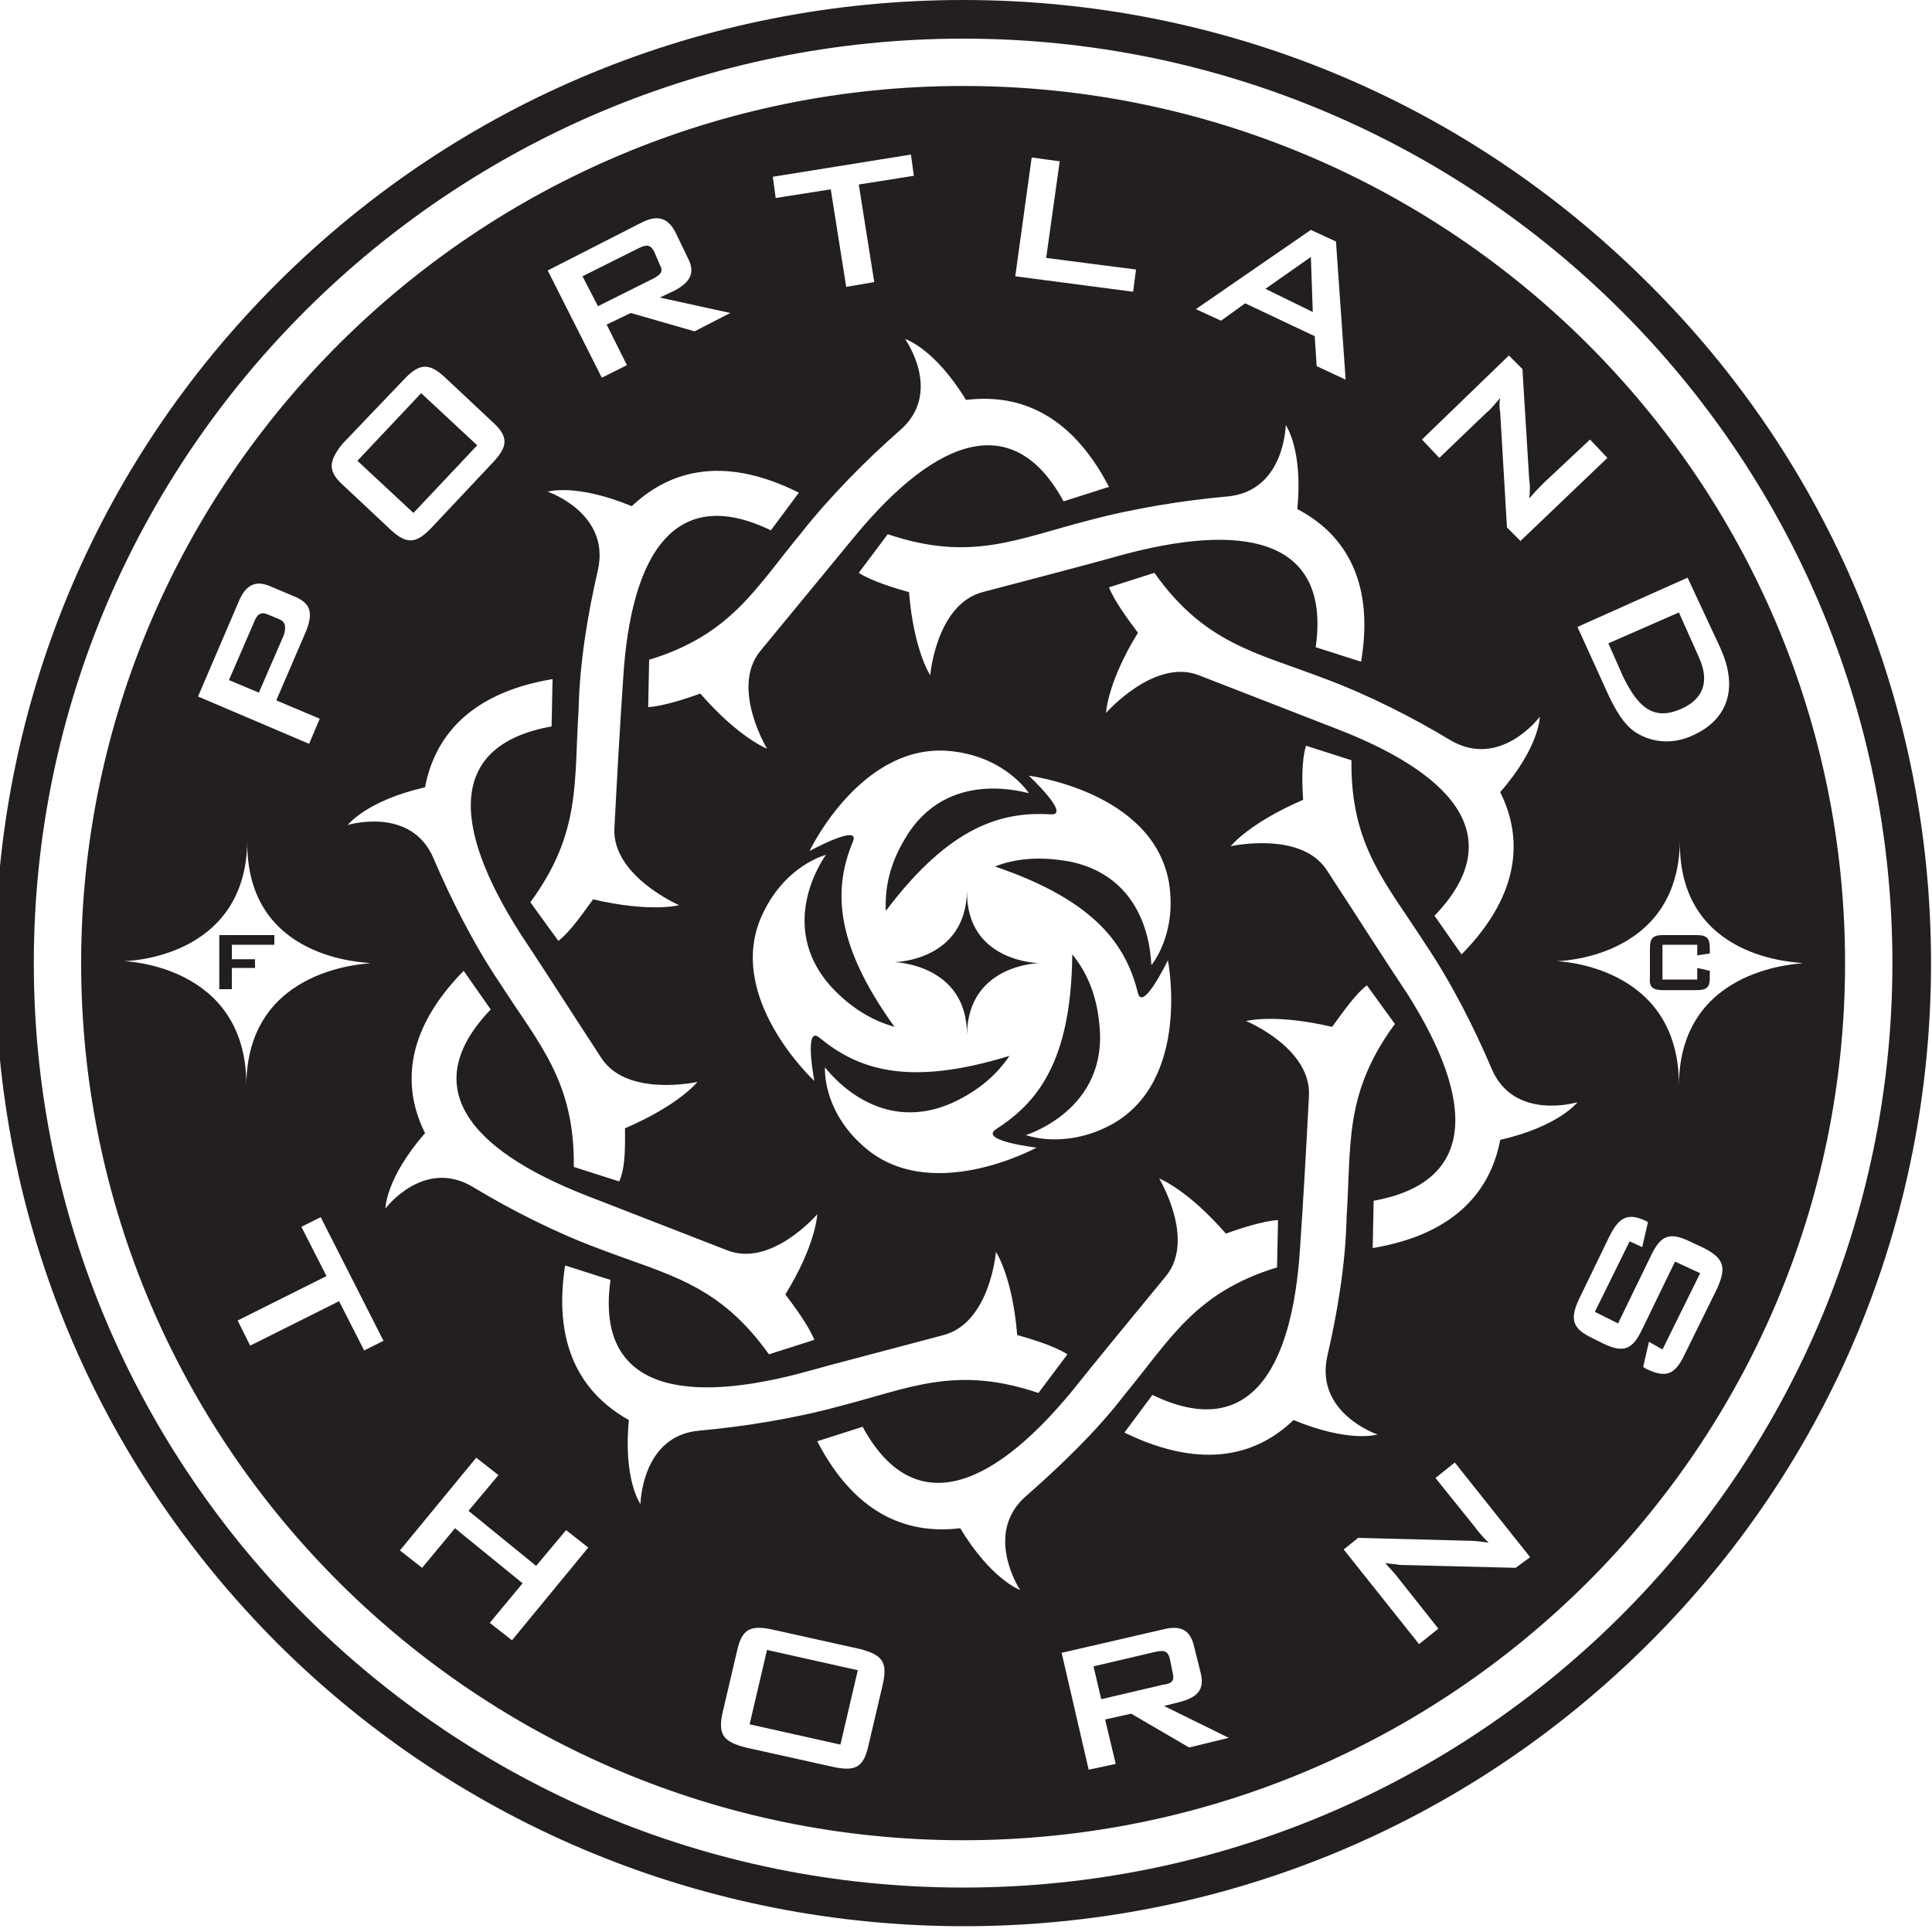 <svg xmlns="http://www.w3.org/2000/svg" xmlns:xlink="http://www.w3.org/1999/xlink" version="1.1" id="Layer_1" x="0px" y="0px" viewBox="0 0 200 200" style="enable-background:new 0 0 200 200;" xml:space="preserve"><style type="text/css">.st0{fill:#231F20;}</style><path class="st0" d="M42.8,53.1L37,47.7l6.6-7l5.8,5.4L42.8,53.1z M28.9,64.1l-1.2-0.5c-0.7-0.3-1.1,0-1.4,0.8l-2.6,6l3.1,1.3l2.6-6 C29.6,64.9,29.6,64.4,28.9,64.1z M68.3,27.4L67.7,26c-0.4-0.7-0.8-0.7-1.6-0.3l-5.8,2.9l1.6,3.1l5.8-2.9 C68.4,28.4,68.7,28.1,68.3,27.4z M100.1,92.2c-0.1,7.3-7.5,7.4-7.5,7.4s7.5,0.2,7.5,7.5c0.1-7.4,7.7-7.4,7.5-7.4 C107.5,99.7,100,99.6,100.1,92.2z M26.3,99.3H24v-1.5h4.4v-1h-5.7v5.6H24v-2.2h2.4V99.3z M135.7,26.6l-4.7,3.3l4.9,2.4L135.7,26.6z M174,73.4c2.3-1,3-2.8,1.9-5.3l-2.1-4.7l-7.3,3.2l1.5,3.4C169.6,73.3,171.2,74.6,174,73.4z M77.6,178.5l9.4,2.1l1.8-7.7l-9.4-2.1 L77.6,178.5z M172.2,102.5h3.4c1.1,0,1.4-0.3,1.4-1.3v-0.7l-1.3-0.3v1.2h-3.6v-3.6h3.6v1.1l1.3-0.2v-0.5c0-1.1-0.3-1.4-1.4-1.4h-3.4 c-1.1,0-1.4,0.3-1.4,1.4v3C170.7,102.2,171.1,102.5,172.2,102.5z M121.4,173.2l-0.3-1.5c-0.2-0.8-0.6-0.9-1.5-0.7l-6.4,1.5l0.8,3.4 l6.4-1.5C121.3,174.3,121.6,174,121.4,173.2z M199.9,99.7c0,26.6-10.4,51.7-29.3,70.5s-44.1,29.2-70.8,29.2S47.7,189,28.8,170.2 C9.9,151.3-0.5,126.3-0.5,99.7S9.9,48,28.8,29.2C47.7,10.4,72.9,0,99.7,0s51.9,10.4,70.8,29.2C189.5,48,199.9,73.1,199.9,99.7z M195.9,99.7C195.9,46.9,152.8,4,99.7,4C46.7,4,3.5,46.9,3.5,99.7s43.1,95.7,96.2,95.7S195.9,152.5,195.9,99.7z M191,99.7 c0,50.1-40.9,90.8-91.3,90.8S8.4,149.7,8.4,99.7S49.3,8.9,99.7,8.9S191,49.6,191,99.7z M142.2,124.3l-0.1,4.9 c9-1.5,12.3-6.4,13.2-11.2c6.1-1.4,8-3.9,8-3.9s-6.6,2-8.9-3.5c-1.7-4-4.1-8.8-6.8-12.8c-4.1-6.4-7.8-10.2-7.7-19.1l-4.7-1.5 c-0.5,1.6-0.4,4.1-0.3,5.6c-5.6,2.4-7.5,4.8-7.5,4.8s7.2-1.6,9.9,2.4c3.2,4.9,6,9.3,8.4,12.9C152.8,114.1,152.8,122.4,142.2,124.3z M106.2,117.5c0,0,3.9,1.5,8.7-1c8.5-4.5,6-17.1,6-17.1s-2.6,5.4-3.1,3.4c-1.2-4.8-4.2-9.5-14.8-13.1c2-0.8,4.6-1.1,7.8-0.5 c8.6,1.8,8.3,10.7,8.4,10.7c0,0,2.7-3.2,1.8-8.6c-1.7-9.4-14.5-11-14.5-11s4.4,4.1,2.3,4c-5-0.3-10.4,1.1-17.1,10 c-0.1-2.2,0.3-4.7,2-7.5c4.4-7.5,12.8-4.6,12.8-4.7c0,0-2.3-3.6-7.7-4.3c-9.5-1.3-15,10.3-15,10.3s5.3-2.9,4.5-1 c-1.9,4.6-2.2,10.2,4.3,19.2c-2.1-0.6-4.4-1.8-6.6-4.2c-5.8-6.5-0.5-13.6-0.5-13.6s-4.1,1-6.5,6c-4.2,8.6,5.3,17.4,5.3,17.4 s-1.1-5.8,0.5-4.5c3.9,3.2,9,5.2,19.7,1.9c-1.2,1.8-3.1,3.6-6,4.9c-8,3.5-13.1-3.8-13.1-3.7c0,0-0.3,4.2,3.7,7.9 c6.9,6.6,18.2,0.4,18.2,0.4s-6-0.7-4.2-1.9c4.2-2.7,7.8-6.9,7.9-18.1c1.4,1.7,2.5,4,2.8,7.2C114.8,114.9,106.2,117.5,106.2,117.5z M124.1,69.9c5.4,2.1,10.3,4,14.4,5.6c12.6,4.9,17.5,11.5,10,19.3l2.8,4c6.4-6.5,6.2-12.4,4-16.8c4.1-4.7,4.1-7.8,4.1-7.8 s-4.1,5.5-9.3,2.4c-3.8-2.3-8.5-4.7-13.1-6.4c-7.1-2.7-12.3-3.6-17.5-10.9l-4.7,1.5c0.6,1.5,2.1,3.5,3,4.7c-3.2,5.2-3.3,8.3-3.3,8.3 S119.5,68.1,124.1,69.9z M173.8,112.3c0.1-12.5,13.1-12.5,12.8-12.6c-0.3-0.1-12.9-0.2-12.7-12.7c-0.1,12.4-12.8,12.5-12.8,12.5 S173.8,99.8,173.8,112.3z M174.7,59.8l-11.4,5.1l3,6.6c0.9,2,1.8,3.5,3,4.3c1.7,1.1,3.9,1.3,6,0.3c3.5-1.6,4.7-4.8,2.8-9L174.7,59.8 z M147.2,45.5l1.8,1.9l4.9-4.7c0.3-0.2,0.7-0.7,1.4-1.5c-0.1,0.5-0.1,1,0,1.5l0.7,11.9l1.4,1.4l9-8.6l-1.8-1.9l-4.8,4.5 c-0.3,0.3-0.8,0.8-1.5,1.6c0.1-0.7,0.1-1.3,0-2l-0.7-11.4l-1.4-1.4L147.2,45.5z M134.3,52.7c0.6-6.2-1.2-8.7-1.2-8.7 s-0.1,6.9-6.1,7.4c-4.4,0.4-9.6,1.2-14.4,2.5c-7.4,1.9-12.1,4.3-20.7,1.4l-3,4c1.4,0.9,3.8,1.6,5.2,2c0.5,6.1,2.2,8.6,2.2,8.6 s0.6-7.3,5.4-8.6c5.7-1.5,10.7-2.8,15-4c13.1-3.4,21-0.9,19.5,9.7l4.7,1.5C142.4,59.6,138.7,55,134.3,52.7z M123.8,32l2.6,1.2 l2.5-1.8l7.2,3.4l0.2,3.1l3,1.4l-1-14.3l-2.6-1.2L123.8,32z M105.1,28.6l12.2,1.6l0.3-2.3l-9.3-1.2l1.4-10l-2.9-0.4L105.1,28.6z M93.7,35.1c0,0,4,5.6-0.6,9.5C89.8,47.5,86,51.3,83,55.1c-4.8,5.8-7.3,10.6-15.8,13.2l-0.1,4.9c1.6-0.1,4-0.9,5.4-1.4 c4,4.6,6.9,5.7,6.9,5.7s-3.8-6.3-0.7-10.1c3.7-4.5,7-8.5,9.8-11.9c8.6-10.4,16.5-13,21.6-3.6l4.7-1.5c-4.2-8.1-9.9-9.6-14.8-9 C96.7,36,93.7,35.1,93.7,35.1z M64.7,116.8c5.6-2.4,7.5-4.8,7.5-4.8s-7.2,1.6-9.9-2.4c-3.2-4.9-6-9.3-8.4-12.9 c-7.3-11.4-7.4-19.6,3.2-21.5l0.1-4.9c-9,1.5-12.3,6.4-13.2,11.2c-6.1,1.4-8,3.9-8,3.9s6.6-2,8.9,3.5c1.7,4,4.1,8.8,6.8,12.8 c4.1,6.4,7.8,10.2,7.7,19.1l4.7,1.5C64.8,120.8,64.7,118.2,64.7,116.8z M63.6,85.8c0.3-5.8,0.6-11,0.9-15.4 c0.8-13.5,5.6-20.2,15.3-15.5l2.9-3.9c-8.2-4.1-13.7-2-17.3,1.4c-5.8-2.4-8.7-1.5-8.7-1.5s6.5,2.2,5.2,8.1c-1,4.3-1.9,9.5-2,14.4 c-0.5,7.5,0.3,12.8-5,20l2.9,4c1.3-1,2.7-3.1,3.6-4.3c6,1.4,8.9,0.6,8.9,0.6S63.4,90.7,63.6,85.8z M80,18.3l0.3,2.2l5.7-0.9 l1.6,10.1l2.9-0.5l-1.6-10.1l5.7-0.9l-0.3-2.2L80,18.3z M56.7,28l5.6,11.1l2.6-1.3l-2.1-4.2l2.5-1.2l6.6,1.9l3.7-1.9l-7.3-1.6 l1.5-0.7c1.7-0.9,2.2-1.9,1.4-3.4L69.9,24c-0.8-1.5-1.9-1.8-3.6-0.9L56.7,28z M35.6,50.3l4.8,4.5c1.7,1.6,2.7,1.5,4.3-0.2l6.3-6.7 c1.6-1.7,1.7-2.7-0.1-4.3l-4.8-4.5c-1.7-1.6-2.7-1.5-4.3,0.2l-6.4,6.7C34,47.8,33.9,48.8,35.6,50.3z M20.5,72.1L32,77l1.1-2.6 l-4.5-1.9l3.1-7.2c0.7-1.8,0.5-2.8-1.1-3.5l-2.6-1.1c-1.6-0.7-2.6-0.1-3.3,1.6L20.5,72.1z M25.5,112.3c0.1-12.5,13.1-12.5,12.8-12.6 c-0.3-0.1-12.9-0.2-12.7-12.7c-0.1,12.4-12.8,12.5-12.8,12.5S25.5,99.8,25.5,112.3z M39.7,138.8L33.2,126l-2,1l2.6,5.1l-9.2,4.6 l1.3,2.6l9.2-4.6l2.6,5.1L39.7,138.8z M49,122.9c3.8,2.3,8.5,4.7,13.1,6.4c7.1,2.7,12.3,3.6,17.5,10.9l4.7-1.5 c-0.6-1.5-2.1-3.5-3-4.7c3.2-5.2,3.3-8.3,3.3-8.3s-4.8,5.6-9.4,3.7c-5.4-2.1-10.3-4-14.4-5.6c-12.6-4.9-17.5-11.5-10-19.3l-2.8-4 c-6.4,6.5-6.2,12.4-4,16.8c-4.1,4.7-4.1,7.8-4.1,7.8S43.9,119.8,49,122.9z M60.9,160.2l-2.3-1.8l-3.1,3.7l-7-5.7l3.1-3.7l-2.3-1.8 l-7.9,9.6l2.3,1.8l3.4-4.1l7,5.7l-3.4,4.1l2.3,1.8L60.9,160.2z M72.4,148.1c4.4-0.4,9.6-1.2,14.4-2.5c7.4-1.9,12.1-4.3,20.7-1.4l3-4 c-1.4-0.9-3.8-1.6-5.2-2c-0.5-6.1-2.2-8.6-2.2-8.6s-0.6,7.3-5.4,8.6c-5.6,1.5-10.7,2.8-15,4c-13.1,3.4-21,0.9-19.5-9.7l-4.7-1.5 c-1.4,9,2.3,13.6,6.6,16c-0.6,6.2,1.2,8.7,1.2,8.7S66.4,148.6,72.4,148.1z M89,170.7l-9-2c-2.3-0.5-3.2-0.1-3.7,2.2l-1.5,6.4 c-0.5,2.3,0.1,3,2.4,3.6l9,2c2.3,0.5,3.2,0.1,3.7-2.2l1.5-6.4C91.9,172,91.3,171.3,89,170.7z M106.3,154.8 c3.3-2.9,7.2-6.6,10.1-10.4c4.8-5.8,7.3-10.6,15.8-13.2l0.1-4.9c-1.6,0.1-4,0.9-5.4,1.4c-4-4.6-6.9-5.7-6.9-5.7s3.8,6.3,0.7,10.1 c-3.7,4.5-7,8.5-9.8,12c-8.6,10.4-16.5,13-21.6,3.6l-4.7,1.5c4.2,8.1,9.9,9.6,14.8,9c3.2,5.3,6.2,6.4,6.2,6.4 S101.7,158.7,106.3,154.8z M127.2,179.9l-6.7-3.3l1.6-0.4c1.9-0.5,2.6-1.3,2.2-3l-0.7-2.8c-0.4-1.7-1.4-2.2-3.3-1.7l-10.4,2.4 l2.8,12.1l2.8-0.6l-1.1-4.6l2.7-0.6l6,3.5L127.2,179.9z M133.9,147c5.8,2.4,8.7,1.5,8.7,1.5s-6.5-2.2-5.2-8.1c1-4.3,1.9-9.5,2-14.4 c0.5-7.5-0.3-12.8,5-20l-2.9-4c-1.3,1-2.7,3.1-3.6,4.3c-6-1.4-8.9-0.6-8.9-0.6s6.8,2.8,6.5,7.8c-0.3,5.8-0.6,11-0.9,15.4 c-0.8,13.5-5.6,20.2-15.3,15.5l-2.9,3.9C124.8,152.4,130.4,150.4,133.9,147z M158.4,161.2l-7.8-9.8l-2,1.6l4.1,5.1 c0.2,0.3,0.7,0.9,1.4,1.6c-0.7-0.1-1.3-0.2-2-0.2l-11.5-0.3l-1.5,1.2l7.8,9.8l2-1.6l-4.2-5.3c-0.2-0.3-0.7-0.8-1.3-1.5 c0.5,0.1,1,0.1,1.5,0.2l12,0.3L158.4,161.2z M176.4,129.2l-1.5-0.7c-2.1-1-3-0.6-4,1.5l-3.4,7l-2.4-1.2l3.6-7.3l1.3,0.6l0.6-2.6 l-0.2-0.1c-1.9-0.9-2.8-0.4-3.8,1.6l-3.1,6.4c-1,2.1-0.8,3.1,1.3,4.1l1.2,0.6c2.1,1,3,0.6,4-1.5l3.4-7l2.6,1.2l-3.9,7.9l-1.4-0.8 l-0.6,2.6l0.3,0.2c2.1,1,3,0.6,4-1.5l3.4-6.9C178.7,131.2,178.5,130.3,176.4,129.2z"/></svg>

